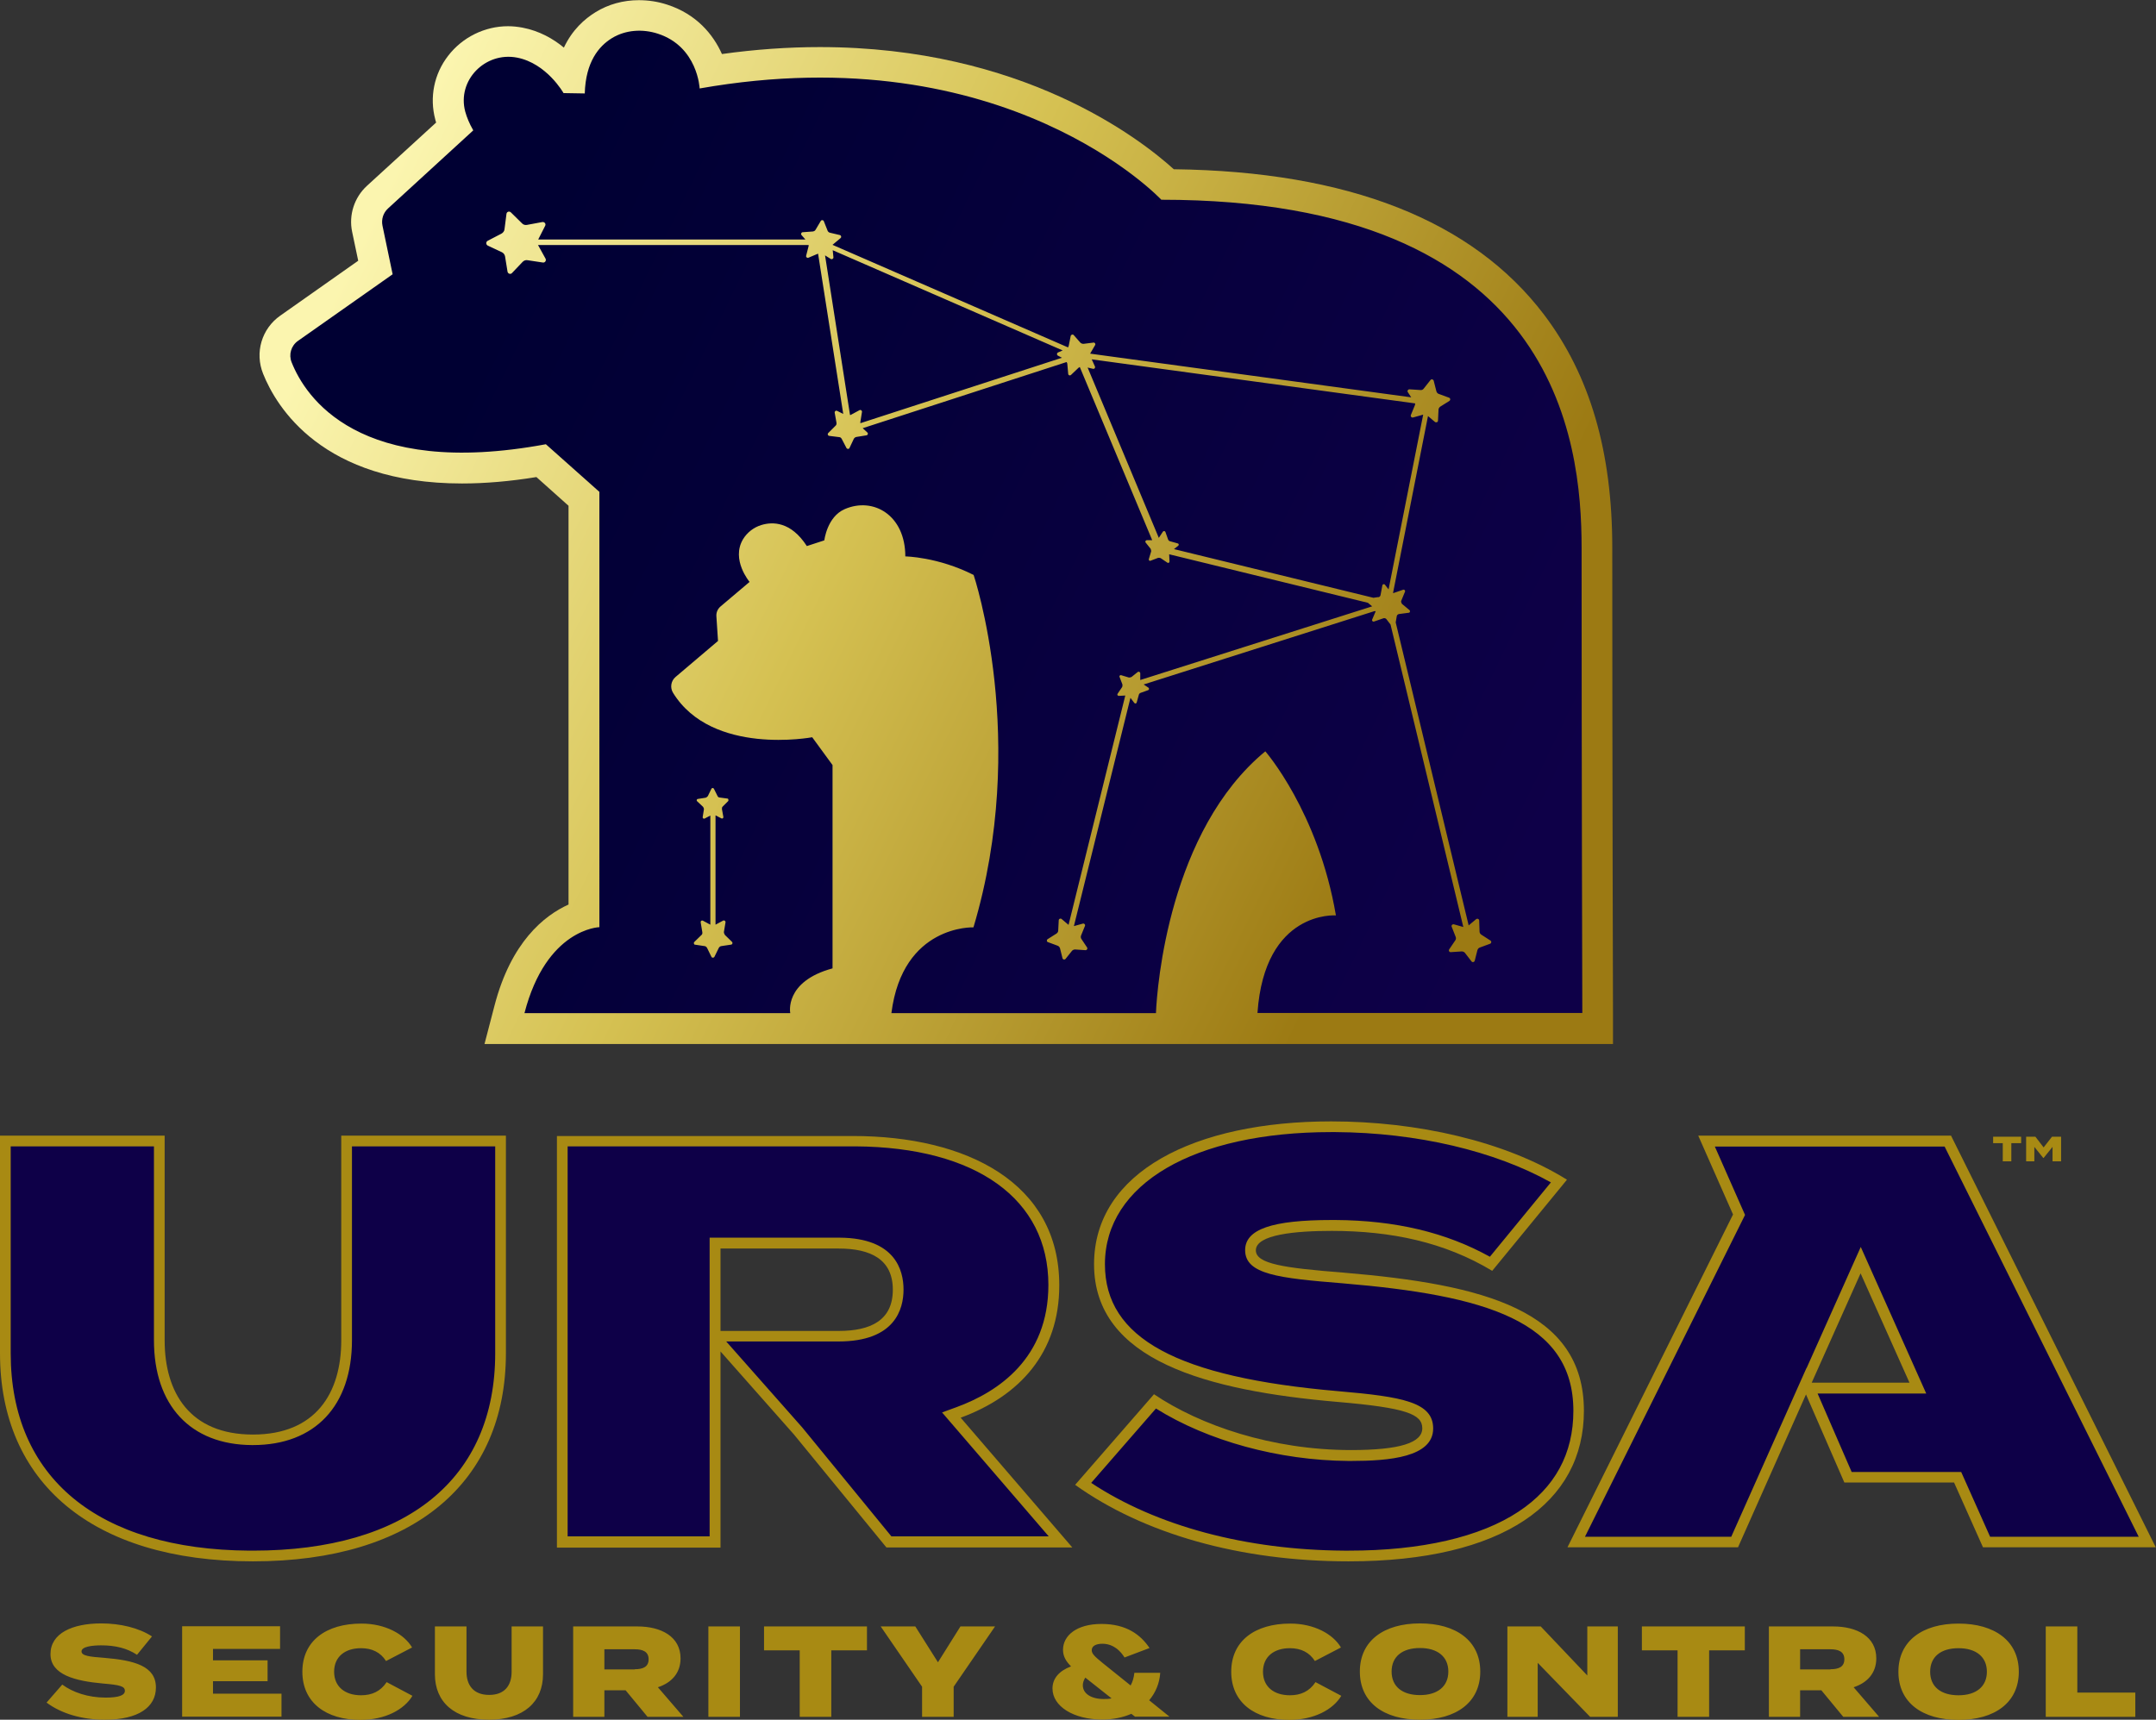 <?xml version="1.0" encoding="UTF-8"?> <svg xmlns="http://www.w3.org/2000/svg" xmlns:xlink="http://www.w3.org/1999/xlink" id="uuid-88ce2f1d-6608-4a45-9a67-7a4b13bd3e44" viewBox="0 0 120.86 96.43"><rect x="0" y="0" width="120.86" height="96.43" fill="#333333" stroke="none"/><defs><linearGradient id="uuid-eb357712-1716-4462-a8f7-4542dea6f68e" x1="15.68" y1="16.96" x2="92.44" y2="54.4" gradientUnits="userSpaceOnUse"><stop offset=".03" stop-color="#fbf5af"></stop><stop offset=".4" stop-color="#d5c152"></stop><stop offset=".81" stop-color="#9c7a13"></stop></linearGradient><linearGradient id="uuid-2adb05c7-c925-4cf8-8879-7ab1ca1739c2" x1="17.41" y1="17.36" x2="90.54" y2="53.03" gradientUnits="userSpaceOnUse"><stop offset=".11" stop-color="#003"></stop><stop offset=".93" stop-color="#0e0048"></stop></linearGradient></defs><g id="uuid-27f05f3f-673a-40b4-b0cb-48b6a2452110"><g id="uuid-287d74de-d5da-42f1-aa14-71191f30bf3b"><g id="uuid-8c05af60-9098-4810-8437-2d5e9278e2d9"><path d="M90.42,56.8c0-.13-.04-13.46-.04-26.08,0-5.4-1.25-9.67-3.82-13.07-4.01-5.29-10.99-8.04-20.76-8.16-1.89-1.71-8.5-6.85-19.84-6.85-1.79,0-3.63,.13-5.49,.39-.49-1.1-1.43-2.24-3.07-2.77-.52-.17-1.05-.25-1.59-.25-.87,0-1.71,.23-2.42,.67-.62,.38-1.31,.99-1.78,1.99-.59-.49-1.37-.94-2.32-1.12-.27-.05-.54-.08-.81-.08-1.31,0-2.56,.62-3.36,1.66-.79,1.02-1.05,2.33-.72,3.57,.01,.06,.03,.11,.05,.17l-3.88,3.55c-.71,.65-1.03,1.64-.83,2.58l.34,1.62-4.37,3.08c-1.04,.73-1.44,2.07-.96,3.26,.74,1.85,3.31,6.15,11.15,6.15,1.3,0,2.7-.12,4.17-.36l1.8,1.61v22.36c-1.37,.62-3.22,2.1-4.15,5.67l-.56,2.15h63.26v-1.73Z" style="fill:url(#uuid-eb357712-1716-4462-a8f7-4542dea6f68e);"></path><path d="M77.27,33.48l-.28,.04-11.18-2.73,.24-.19c.05-.04,.03-.12-.03-.13l-.43-.12c-.05-.01-.09-.05-.11-.1l-.15-.42c-.02-.06-.1-.07-.14-.02l-.23,.35-3.99-9.55,.3,.07c.08,.02,.14-.06,.11-.13l-.18-.4,18.13,2.47s0,.06-.01,.09l-.23,.56c-.03,.08,.04,.16,.12,.14l.57-.16-1.94,9.8-.2-.26c-.04-.06-.14-.04-.15,.04l-.1,.54c-.01,.06-.06,.11-.13,.12Zm-17.95-13.72l.25-.11-12.89-5.62,.04,.4c0,.08-.08,.13-.15,.09l-.32-.2,1.4,8.95s.02,0,.03,0l.5-.27c.07-.04,.15,.02,.14,.1l-.09,.56s0,.05,0,.07l11.3-3.67-.23-.12c-.07-.04-.06-.14,0-.17Zm15.57,31.58c-.99-5.82-3.96-9.21-3.96-9.21-5.39,4.45-6.07,13.19-6.13,14.68h-14.83c.63-4.97,4.6-4.81,4.6-4.81,3.13-10.48,.01-19.76,.01-19.76-2.02-1.02-3.83-1.04-3.83-1.04,0-2.32-1.8-3.35-3.4-2.65-.99,.43-1.14,1.75-1.14,1.75l-.98,.32c-.9-1.39-1.93-1.37-2.55-1.18-.43,.13-.8,.42-1.03,.8-.68,1.15,.37,2.39,.37,2.39l-1.62,1.37c-.17,.14-.26,.35-.24,.57l.09,1.37-2.38,2.02c-.26,.22-.32,.6-.14,.89,2.19,3.55,7.8,2.49,7.8,2.49l1.14,1.56v11.4c-2.73,.74-2.37,2.51-2.37,2.51h-14.9c1.23-4.75,4.2-4.82,4.2-4.82V27.58l-3-2.67c-10.51,1.95-13.49-2.67-14.25-4.59-.18-.44-.03-.94,.36-1.21l5.3-3.73-.57-2.73c-.07-.35,.04-.71,.31-.96l4.78-4.38c-.22-.38-.36-.73-.45-1.05-.47-1.76,1.12-3.37,2.9-3.03,1.67,.32,2.61,1.99,2.61,1.99l1.19,.02c.05-1.77,.79-2.65,1.52-3.1,.77-.47,1.72-.53,2.58-.25,2.24,.73,2.34,3.07,2.34,3.07,17.2-3.03,25.88,6.24,25.88,6.24,22.15,0,23.56,13.45,23.56,19.52,0,12.76,.04,26.08,.04,26.08h-18.21c.4-5.77,4.39-5.47,4.39-5.47Zm-35.94,1.63l.54,.08c.06,0,.12,.05,.15,.11l.24,.49c.03,.07,.13,.07,.17,0l.24-.49c.03-.06,.08-.1,.15-.11l.54-.08c.08-.01,.11-.1,.05-.16l-.39-.38s-.07-.11-.06-.17l.09-.54c.01-.08-.07-.13-.13-.1l-.43,.23v-6.13l.33,.17c.06,.03,.12-.02,.11-.08l-.08-.44c0-.05,0-.11,.04-.14l.32-.32s.02-.12-.04-.13l-.45-.06c-.05,0-.1-.04-.12-.09l-.2-.4c-.03-.06-.11-.06-.14,0l-.2,.41s-.07,.08-.12,.09l-.44,.07c-.06,0-.09,.09-.04,.13l.33,.31s.06,.09,.05,.14l-.07,.44c-.01,.06,.06,.11,.11,.08l.32-.17v6.12l-.41-.22c-.07-.04-.15,.02-.13,.1l.09,.54c.01,.06,0,.13-.06,.17l-.39,.38c-.05,.05-.02,.15,.05,.16Zm38.17-18.7l-.2,.47c-.03,.07,.04,.14,.11,.11l.52-.18c.06-.02,.13,0,.17,.05l.23,.3,4.08,16.96-.53-.15c-.08-.02-.16,.06-.12,.14l.22,.56c.03,.07,.02,.14-.02,.2l-.34,.5c-.05,.07,0,.17,.09,.16l.61-.04c.07,0,.14,.03,.18,.08l.37,.48c.05,.07,.16,.04,.18-.04l.15-.59c.02-.07,.07-.13,.14-.15l.57-.21c.08-.03,.09-.14,.02-.18l-.51-.33c-.06-.04-.1-.1-.1-.18l-.02-.61c0-.09-.1-.13-.17-.08l-.42,.35-4.09-16.99,.06-.35c.01-.06,.06-.11,.13-.12l.54-.07c.07,0,.1-.1,.04-.15l-.42-.35s-.07-.11-.04-.17l.21-.51c.03-.07-.04-.14-.11-.11l-.52,.18s-.03,0-.04,0l1.96-9.92,.39,.33c.07,.05,.17,.01,.17-.07l.03-.61c0-.07,.04-.14,.1-.18l.51-.32c.07-.05,.06-.15-.02-.18l-.57-.21c-.07-.02-.12-.08-.14-.15l-.15-.59c-.02-.08-.13-.11-.18-.04l-.38,.48c-.04,.06-.11,.09-.19,.08l-.61-.04c-.08,0-.14,.09-.09,.16l.19,.29-18-2.45,.28-.48c.04-.07-.02-.15-.09-.14l-.56,.07c-.07,0-.13-.02-.18-.07l-.37-.42c-.05-.06-.15-.03-.17,.05l-.11,.55s-.02,.06-.04,.09l-13.2-5.75s.01-.02,.02-.02l.43-.36c.06-.05,.04-.15-.04-.17l-.55-.13c-.06-.01-.12-.06-.14-.12l-.21-.53c-.03-.07-.13-.08-.17-.01l-.29,.49c-.03,.06-.09,.09-.16,.1l-.56,.04c-.08,0-.12,.1-.07,.16l.22,.25h-14.98l.39-.77c.06-.11-.04-.23-.16-.21l-.86,.16c-.1,.02-.21-.01-.28-.09l-.62-.61c-.09-.09-.24-.04-.25,.09l-.11,.86c-.01,.1-.08,.19-.17,.24l-.77,.4c-.11,.06-.11,.21,0,.27l.79,.37c.09,.04,.16,.13,.18,.23l.14,.86c.02,.12,.17,.17,.25,.08l.6-.63c.07-.07,.17-.11,.27-.09l.86,.13c.12,.02,.21-.11,.15-.22l-.42-.76h15.17s0,.04,0,.05l-.14,.55c-.02,.08,.06,.14,.13,.11l.52-.22s.01,0,.02,0l1.41,8.98-.34-.17c-.07-.04-.15,.02-.14,.1l.1,.56c.01,.07,0,.13-.06,.18l-.4,.4c-.06,.06-.02,.15,.05,.16l.56,.07c.07,0,.12,.05,.15,.11l.26,.5c.04,.07,.14,.07,.17,0l.24-.51c.03-.06,.09-.1,.15-.11l.56-.09c.08-.01,.11-.11,.05-.16l-.26-.24,11.43-3.71s.04,.06,.04,.1l.05,.56c0,.08,.1,.12,.16,.06l.41-.39s.05-.04,.08-.05l4.06,9.71h-.31c-.06,.01-.1,.08-.06,.13l.28,.35s.04,.1,.03,.15l-.13,.43c-.02,.06,.04,.12,.1,.09l.42-.16s.11-.01,.15,.02l.37,.25c.05,.04,.12,0,.12-.07l-.02-.4,11.14,2.72,.24,.2-13,4.13v-.39c-.01-.06-.09-.1-.14-.06l-.35,.28s-.1,.04-.15,.03l-.43-.13c-.06-.02-.12,.04-.09,.1l.16,.42s.01,.11-.02,.15l-.25,.37c-.04,.05,0,.12,.07,.12l.36-.02-3.18,12.86-.39-.33c-.06-.05-.16-.01-.16,.07l-.03,.58c0,.07-.04,.13-.1,.17l-.49,.31c-.07,.04-.06,.15,.02,.17l.54,.2c.06,.02,.11,.08,.13,.14l.14,.56c.02,.08,.12,.1,.17,.04l.36-.45c.04-.05,.11-.08,.18-.08l.58,.04c.08,0,.13-.08,.09-.15l-.32-.48c-.04-.06-.04-.13-.02-.19l.22-.54c.03-.08-.04-.15-.12-.13l-.5,.14,3.17-12.8,.22,.29c.04,.05,.12,.03,.13-.03l.12-.43c.01-.05,.05-.09,.1-.11l.42-.15c.06-.02,.07-.1,.02-.14l-.27-.18,12.93-4.11Z" style="fill:url(#uuid-2adb05c7-c925-4cf8-8879-7ab1ca1739c2);"></path></g><g id="uuid-c2811f68-2e36-402c-ae66-91dab7be5427"><path d="M19.13,63.68h9.23s0,12.2,0,12.2c0,7.22-5.15,11.67-14.18,11.67C5.14,87.55,0,83.1,0,75.88v-12.2s9.23,0,9.23,0v11.48c0,2.94,1.42,5.28,4.95,5.28,3.53,0,4.95-2.34,4.95-5.28v-11.48Zm34.71,15.8l6.27,7.29h-10.42s-5.18-6.33-5.18-6.33l-4.12-4.66v11s-9.17,0-9.17,0v-23.08s16.59,0,16.59,0c6.4,0,11.58,2.64,11.57,8.38,0,3.76-2.21,6.2-5.54,7.42Zm-3.79-7.16c0-1.71-1.25-2.31-3.03-2.31h-6.63s0,4.62,0,4.62h6.63c1.78,0,3.03-.59,3.03-2.31Zm25.26-.96c-3.33-.26-4.91-.49-4.91-1.25,0-.89,2.24-1.09,4.25-1.09,3.33,0,6.33,.63,9,2.24l4.19-5.11c-3.5-2.18-8.44-3.27-13.22-3.27-7.65,0-13.29,2.84-13.29,8.01,0,5.41,6.36,7.09,13.65,7.72,3.86,.33,4.75,.69,4.75,1.48,0,.82-1.29,1.22-3.99,1.22-4.45,0-8.47-1.39-11.05-3.13l-4.42,5.08c3.83,2.74,9.23,4.29,15.33,4.29,8.67,0,13.19-3.3,13.19-8.44,0-5.64-5.61-7.09-13.49-7.75Zm45.55,15.4h-9.7s-1.62-3.63-1.62-3.63h-6.15s-2.15-4.94-2.15-4.94l-3.81,8.57h-9.56s9.28-18.66,9.28-18.66l-1.95-4.42h4.15s1.69,0,1.69,0h8.33s11.48,23.09,11.48,23.09Zm-13.82-9.23l-2.74-6.13-2.74,6.13h5.47Z" style="fill:#a88a13;"></path><path d="M13.98,86.95c-8.5-.06-13.38-4.1-13.38-11.07v-11.6H8.63s0,10.87,0,10.87c0,3.66,2.05,5.86,5.49,5.88h.06c3.48,0,5.55-2.2,5.55-5.88v-10.87s8.03,0,8.03,0v11.6c0,7.03-4.95,11.07-13.58,11.07h-.19Zm61.36,0c-5.51-.04-10.51-1.38-14.17-3.8l3.63-4.17c2.91,1.82,6.89,2.91,10.78,2.94h.16c2.14,0,4.6-.21,4.6-1.82,0-1.47-1.7-1.78-5.3-2.09-9.06-.78-13.1-2.97-13.1-7.12,0-4.5,4.98-7.41,12.69-7.41h.23c4.58,.03,8.93,1.06,12.08,2.82l-3.42,4.17c-2.45-1.36-5.29-2.04-8.66-2.06h-.2c-3.36,0-4.86,.52-4.86,1.69,0,1.36,1.88,1.57,5.47,1.86,7.98,.67,12.93,2.1,12.93,7.15,0,2.4-1.03,4.3-3.07,5.65-2.16,1.43-5.45,2.19-9.51,2.19h-.26Zm-43.52-22.67h16.15c6.77,.05,10.8,2.96,10.8,7.77,0,4.11-2.8,5.99-5.14,6.85l-.82,.3,5.98,6.95h-8.82s-5-6.11-5-6.11l-4.26-4.82h6.3c3.17,0,3.64-1.82,3.64-2.91,0-1.08-.46-2.89-3.58-2.91h-7.29s0,16.75,0,16.75h-7.96s0-21.88,0-21.88Zm66,3.84l-1.69-3.83h12.88s10.88,21.88,10.88,21.88h-8.33s-1.62-3.63-1.62-3.63h-6.14s-1.91-4.4-1.91-4.4h6.09s-3.67-8.22-3.67-8.22l-3.04,6.8v-.02s-4.22,9.47-4.22,9.47h-8.2s8.97-18.04,8.97-18.04Z" style="fill:#0e0048;"></path><path d="M113.3,64.1h-.55v1.02h-.48v-1.02h-.54s0-.36,0-.36h1.57s0,.36,0,.36Zm2.24-.36v1.38h-.48v-.81l-.5,.62h-.02l-.5-.62v.81h-.46v-1.38h.52l.46,.6,.47-.6h.51Z" style="fill:#a88a13;"></path><path d="M8.74,94.63c0,1.09-.98,1.8-2.85,1.8-1.32,0-2.46-.35-3.28-.96l.88-1.01c.58,.43,1.44,.73,2.43,.73,.72,0,1.08-.12,1.08-.38s-.29-.33-1.23-.41c-1.56-.14-2.94-.49-2.94-1.65s1.21-1.72,2.85-1.72c1.06,0,2.11,.25,2.84,.73l-.84,1.03c-.57-.38-1.24-.53-2-.53-.51,0-1.11,.07-1.11,.34,0,.25,.46,.3,1.27,.36,1.69,.14,2.9,.46,2.9,1.66Zm7.04,.36v1.27h-5.57v-5.07h5.49v1.27h-3.76v.64h3.06v1.17h-3.06v.7h3.84Zm5.89-.67l1.45,.77c-.46,.77-1.52,1.35-2.92,1.35-1.92,0-3.25-.97-3.25-2.7s1.33-2.7,3.31-2.7c1.34,0,2.4,.59,2.84,1.34l-1.46,.76c-.31-.49-.79-.72-1.4-.72-.9,0-1.51,.48-1.51,1.32s.61,1.32,1.51,1.32c.61,0,1.09-.22,1.43-.73Zm8.77-3.12v2.68c0,1.56-1.09,2.55-3.03,2.55s-3.03-.99-3.03-2.55v-2.68h1.77v2.54c0,.75,.39,1.3,1.27,1.3s1.26-.54,1.26-1.3v-2.54h1.77Zm5.86,5.07l-1.23-1.49h-1.19v1.49h-1.75v-5.07h3.6c1.35,0,2.42,.58,2.42,1.79,0,.83-.51,1.37-1.27,1.62l1.43,1.66h-2.01Zm-.72-2.67c.46,0,.78-.13,.78-.56s-.33-.56-.78-.56h-1.7v1.13h1.7Zm4.13,2.67v-5.07h1.77v5.07h-1.77Zm8.89-3.73h-2v3.73h-1.77v-3.73h-2v-1.34h5.77v1.34Zm2.71-1.34l1.27,2.01,1.26-2.01h1.94l-2.32,3.38v1.69h-1.77v-1.69l-2.32-3.38h1.95Zm12.33,5.07l-.22-.17c-.46,.2-1.01,.32-1.63,.32-1.61,0-2.79-.74-2.79-1.74,0-.56,.37-.99,1.04-1.24-.29-.29-.45-.57-.45-.93,0-.79,.75-1.45,2.16-1.45s2.2,.62,2.69,1.35l-1.4,.53c-.41-.64-.89-.77-1.24-.77s-.6,.12-.6,.36c0,.2,.16,.35,.6,.71l1.58,1.27c.11-.2,.18-.43,.21-.71h1.45c-.04,.59-.26,1.11-.62,1.54l1.14,.92h-1.92Zm-1.32-1.03l-1.48-1.17c-.09,.14-.14,.29-.14,.43,0,.46,.46,.77,1.17,.77,.15,0,.3,0,.45-.04Zm11.42-.92l1.45,.77c-.46,.77-1.52,1.35-2.92,1.35-1.92,0-3.25-.97-3.25-2.7s1.33-2.7,3.31-2.7c1.34,0,2.4,.59,2.84,1.34l-1.46,.76c-.31-.49-.79-.72-1.4-.72-.9,0-1.51,.48-1.51,1.32s.61,1.32,1.51,1.32c.61,0,1.09-.22,1.43-.73Zm2.49-.59c0-1.73,1.35-2.7,3.37-2.7s3.38,.97,3.38,2.7-1.35,2.7-3.38,2.7-3.37-.97-3.37-2.7Zm4.96,0c0-.83-.6-1.32-1.59-1.32s-1.59,.48-1.59,1.32,.6,1.32,1.59,1.32,1.59-.49,1.59-1.32Zm9.5-2.53v5.07h-1.55l-2.94-3.03v3.03h-1.7v-5.07h1.87l2.61,2.75v-2.75h1.71Zm7.12,1.34h-2v3.73h-1.77v-3.73h-2v-1.34h5.77v1.34Zm5.52,3.73l-1.23-1.49h-1.19v1.49h-1.75v-5.07h3.6c1.35,0,2.42,.58,2.42,1.79,0,.83-.51,1.37-1.27,1.62l1.43,1.66h-2.01Zm-.72-2.67c.46,0,.78-.13,.78-.56s-.33-.56-.78-.56h-1.7v1.13h1.7Zm3.81,.14c0-1.73,1.35-2.7,3.37-2.7s3.38,.97,3.38,2.7-1.35,2.7-3.38,2.7-3.37-.97-3.37-2.7Zm4.96,0c0-.83-.6-1.32-1.59-1.32s-1.59,.48-1.59,1.32,.6,1.32,1.59,1.32,1.59-.49,1.59-1.32Zm8.32,1.18v1.35h-5.02v-5.07h1.77v3.71h3.25Z" style="fill:#a88a13;"></path></g></g></g></svg> 
